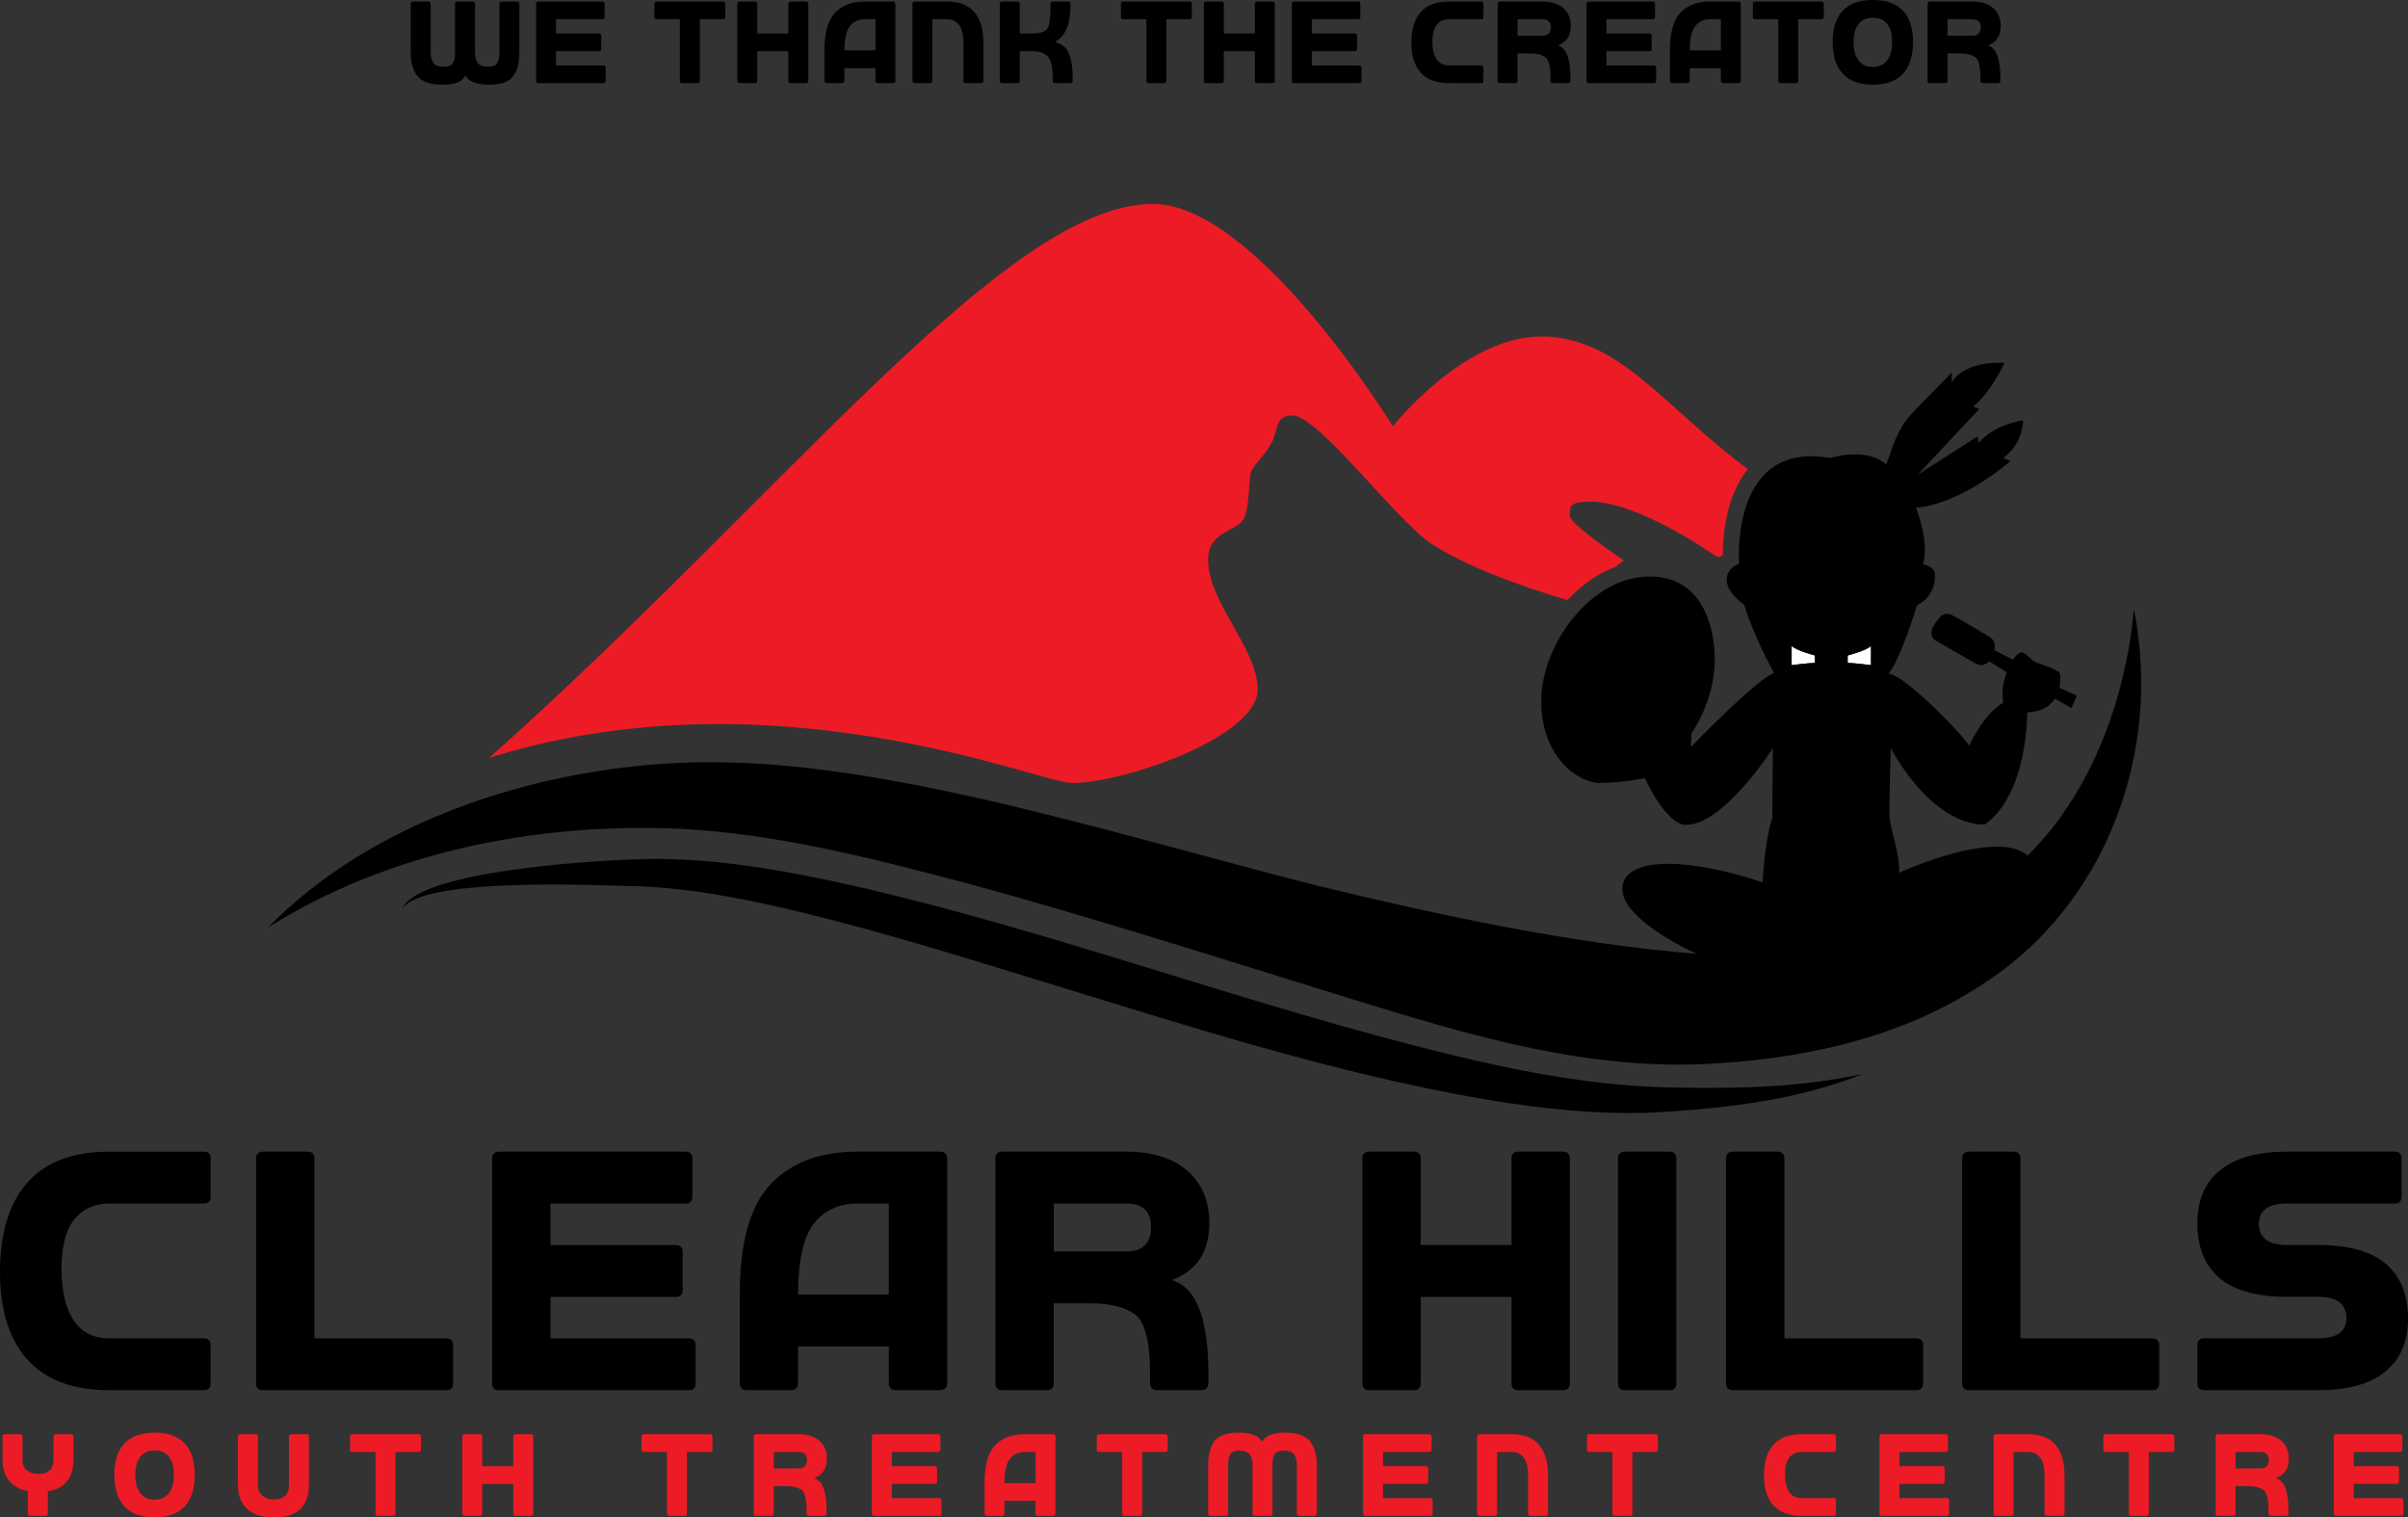 <?xml version="1.0" encoding="UTF-8"?>
<svg xmlns="http://www.w3.org/2000/svg" id="Layer_2" viewBox="0 0 742.16 467.68">
  <rect x="0" y="0" width="742.16" height="467.68" fill="#333333" stroke="none"/>
  <defs>
    <style>.cls-1{fill:#fff;}.cls-2{fill-rule:evenodd;}.cls-2,.cls-3{fill:#ed1b25;}</style>
  </defs>
  <g id="Layer_1-2">
    <path class="cls-2" d="M538.68,144.59c-6.77,8.43-7.69,20.55-7.7,26.33-.32.26-.63.54-.92.84l-1.55-.53s-23.24-16.6-38.37-16.6c-7.01,0-6.27,1.84-6.27,4.42s16.6,13.65,16.6,13.65l-2.57,1.99h0c-5.55,2.09-10.58,5.72-14.78,10.25-5.35-1.54-28.51-8.46-42.03-17.4-10.88-7.19-34.68-39.47-42.79-39.47-4.98,0-4.43,3.69-5.91,7.37-1.47,3.69-5.53,7.38-6.64,9.6-1.1,2.21-.37,11.43-2.58,15.12-2.21,3.69-10.81,3.64-10.81,12.31,0,13.51,15.24,27.16,15.24,40.08,0,14.57-41.14,28.77-57.18,28.77-10.15.02-92.23-35.05-179.66-7.75,91.49-81.48,159.24-170.71,204.61-170.71,31.91,0,73.91,68.53,73.91,68.53,0,0,21.77-27.67,45.75-27.67s37.72,21.6,63.66,40.87Z"></path>
    <path d="M552.19,199.08c1.48,1.48,7.2,2.95,7.2,2.95v2.29c-1.85,0-7.2.69-7.2.69v-5.93Z"></path>
    <path d="M569.46,202.03s5.72-1.47,7.19-2.95v5.93s-5.35-.69-7.19-.69v-2.29Z"></path>
    <path class="cls-1" d="M552.19,199.08v5.93s5.35-.69,7.2-.69v-2.29s-5.72-1.47-7.2-2.95ZM569.46,202.03v2.29c1.84,0,7.19.69,7.19.69v-5.93c-1.47,1.48-7.19,2.95-7.19,2.95ZM552.19,199.08v5.93s5.35-.69,7.2-.69v-2.29s-5.72-1.47-7.2-2.95ZM569.46,202.03v2.29c1.84,0,7.19.69,7.19.69v-5.93c-1.47,1.48-7.19,2.95-7.19,2.95ZM569.46,202.03v2.29c1.84,0,7.19.69,7.19.69v-5.93c-1.47,1.48-7.19,2.95-7.19,2.95ZM552.19,199.08v5.93s5.35-.69,7.2-.69v-2.29s-5.72-1.47-7.2-2.95ZM552.19,199.08v5.93s5.35-.69,7.2-.69v-2.29s-5.72-1.47-7.2-2.95ZM569.46,202.03v2.29c1.84,0,7.19.69,7.19.69v-5.93c-1.47,1.48-7.19,2.95-7.19,2.95ZM569.46,202.03v2.29c1.84,0,7.19.69,7.19.69v-5.93c-1.47,1.48-7.19,2.95-7.19,2.95ZM552.19,199.08v5.93s5.35-.69,7.2-.69v-2.29s-5.72-1.47-7.2-2.95Z"></path>
    <path d="M659.27,198.27c-.38-3.52-.84-7.02-1.64-10.44-.51,6.98-1.73,13.8-3.31,20.46-4.47,19.15-13.37,38.29-26.48,52.38-.94,1.04-1.91,2.05-2.89,3.03-2.29-2-5.7-2.76-9.57-2.76-12.58,0-30.06,8.05-30.06,8.05.37-4.8-2.77-14.39-2.95-16.97-.19-2.58.37-21.4.37-21.4,12.42,21.86,24.85,23.48,28.24,23.48.59,0,.9-.05.9-.05,13.28-9.78,12.91-34.5,12.91-34.5,6.64-.18,8.49-4.24,8.49-4.24l5.16,2.95,1.66-3.87-5.35-2.4s.56-3.69,0-4.61c-.55-.92-5.35-2.58-7.01-3.14-1.66-.55-2.95-2.58-4.24-3.13-.11-.05-.24-.07-.36-.07-1.25,0-2.77,2.28-2.77,2.28l-5.72-2.95c.55-1.66-.19-3.5-1.66-4.24-1.48-.74-9.04-5.53-11.62-6.64-.51-.22-.96-.31-1.36-.31-1.67,0-2.62,1.63-3.81,3.26-1.47,2.03-1.1,4.24.37,4.98,1.48.74,12.18,7.19,13.47,7.56.14.04.29.06.44.06,1.24,0,2.69-1.16,2.69-1.16l5.35,3.32c-2.03,4.79-1.1,9.4-1.1,9.4-6.09,3.32-10.52,13.28-10.52,13.28-1.66-3.13-19.97-22.04-24.88-22.25,3.46-3.59,8.83-21.09,8.83-21.09,0,0,5.54-2.22,5.54-9.23,0-2.95-3.69-3.32-3.69-3.32,2.03-7.56-2.21-17.52-2.21-17.52,14.2-1.11,29.14-14.39,29.14-14.39l-2.21-.92c6.27-4.61,6.08-11.63,6.08-11.63-10.14,1.82-13.65,7.02-13.65,7.02l-.37-2.03-18.44,11.81,19-20.29-1.85-.74c5.72-4.8,9.59-13.47,9.59-13.47-.53-.02-1.04-.03-1.54-.03-11.97,0-14.69,6.12-14.69,6.12v-3.13c-14.76,15.52-15.12,13.28-20.19,28.38-2.71-2.44-6.37-3.13-9.61-3.13-4.16,0-7.64,1.12-7.64,1.12-2.11-.37-4.06-.55-5.86-.55-7.3,0-12.23,2.85-15.55,6.88-7.89,9.56-6.73,25.75-6.69,26.3h0s-3.81.94-3.81,5,5.35,7.56,5.35,7.56c3.32,10.7,9.22,21.03,9.22,21.03-5.72,2.21-25.64,22.87-25.64,22.87l.19-4.24s7.19-9.96,7.19-22.69c0-6.82-2.03-25.64-20.11-25.64s-33.38,21.03-33.38,38.37,11.43,25.27,18.07,25.27,13.84-1.48,13.84-1.48c6.58,13.67,11.55,14.4,12.54,14.4.12,0,.19-.01.19-.01,11.62,0,26.74-23.61,26.74-23.61l-.18,21.58c-2.4,7.01-2.95,19.74-2.95,19.74-11.88-3.91-21.8-5.71-29.13-5.71-9.62,0-14.77,3.11-14.04,8.66,1.13,8.54,18.45,17.08,22.81,19.1-39.27-3.25-78.31-11.68-117.47-21.16-33.47-8.55-67.4-18.43-101.09-26.21-31.29-7.03-63.3-12.91-95.55-11.49-44.96,2.22-94.33,18.09-126.3,50.83,37.17-23.5,82.88-32.38,126.41-30.56,30.25,1.47,59.84,9.11,89.05,16.82,39.68,10.77,79.97,23.76,119.34,35.9,34.6,10.65,69.13,21.12,106.19,19.91,30.06-1.21,60.86-7.41,86.48-23.99,35.85-22.34,53.68-64.71,49.3-105.77ZM569.46,202.03s5.72-1.47,7.19-2.95v5.93s-5.35-.69-7.19-.69v-2.29ZM552.19,199.08c1.48,1.48,7.2,2.95,7.2,2.95v2.29c-1.85,0-7.2.69-7.2.69v-5.93Z"></path>
    <path d="M64.93,426.28c0,1.5-.7,2.2-2.2,2.2h-29.07c-11.09,0-19.48-3.1-25.17-9.39s-8.49-15.38-8.49-27.17,2.8-21.08,8.39-27.37c5.59-6.39,13.99-9.59,25.27-9.59h29.07c1.5,0,2.2.7,2.2,2.2v11.59c0,1.5-.7,2.2-2.2,2.2h-29.07c-4.5,0-7.99,1.6-10.69,4.79-2.7,3.3-4,8.29-4,15.18s1.2,12.19,3.7,15.98c2.4,3.7,6.09,5.59,10.99,5.59h29.07c1.5,0,2.2.7,2.2,2.2v11.59Z"></path>
    <path d="M94.7,354.96c1.5,0,2.2.7,2.2,2.2v55.34h40.56c1.5,0,2.2.7,2.2,2.2v11.59c0,1.5-.7,2.2-2.2,2.2h-56.34c-1.5,0-2.2-.7-2.2-2.2v-69.13c0-1.5.7-2.2,2.2-2.2h13.59Z"></path>
    <path d="M169.65,412.5h42.56c1.5,0,2.2.7,2.2,2.2v11.59c0,1.5-.7,2.2-2.2,2.2h-58.34c-1.5,0-2.2-.7-2.2-2.2v-69.13c0-1.5.7-2.2,2.2-2.2h57.34c1.5,0,2.2.7,2.2,2.2v11.59c0,1.5-.7,2.2-2.2,2.2h-41.56v12.79h38.56c1.5,0,2.2.7,2.2,2.2v11.59c0,1.5-.7,2.2-2.2,2.2h-38.56v12.79Z"></path>
    <path d="M227.99,426.28v-27.17c0-15.88,3.1-27.27,9.39-33.97,6.29-6.79,15.28-10.19,27.07-10.19h25.27c1.4,0,2.1.7,2.2,2.2v69.13c0,1.4-.7,2.1-2.2,2.2h-13.59c-1.4,0-2.1-.7-2.2-2.2v-11.29h-27.97v11.29c0,1.4-.7,2.1-2.2,2.2h-13.59c-1.4,0-2.1-.7-2.2-2.2ZM264.45,370.94c-5.89,0-10.49,2.1-13.69,6.29-3.2,4.2-4.8,11.49-4.8,21.78h27.97v-28.07h-9.49Z"></path>
    <path d="M363.06,395.31c6.29,3.1,9.39,12.59,9.39,28.57v2.4c-.1,1.5-.8,2.2-2.2,2.2h-13.59c-1.5-.1-2.2-.8-2.2-2.2v-2.4c0-10.39-1.6-16.68-4.8-18.88-3.2-2.2-7.79-3.3-13.69-3.3h-11.19v24.58c0,1.5-.7,2.2-2.2,2.2h-13.59c-1.5,0-2.2-.7-2.2-2.2v-69.13c0-1.5.7-2.2,2.2-2.2h38.06c8.09,0,14.39,2,18.88,5.89,4.5,3.9,6.79,9.29,6.79,16.08,0,8.89-3.8,14.68-11.49,17.58l1.8.8ZM324.79,385.72h22.28c5.09,0,7.69-2.5,7.69-7.59,0-4.79-2.6-7.19-7.69-7.19h-22.28v14.79Z"></path>
    <path d="M481.64,354.96c1.5,0,2.2.7,2.2,2.2v69.13c0,1.5-.7,2.2-2.2,2.2h-13.59c-1.5,0-2.2-.7-2.2-2.2v-26.57h-27.97v26.57c0,1.5-.7,2.2-2.2,2.2h-13.59c-1.5,0-2.2-.7-2.2-2.2v-69.13c0-1.5.7-2.2,2.2-2.2h13.59c1.5,0,2.2.7,2.2,2.2v26.57h27.97v-26.57c0-1.5.7-2.2,2.2-2.2h13.59Z"></path>
    <path d="M514.46,354.96c1.5,0,2.2.7,2.2,2.2v69.13c0,1.5-.7,2.2-2.2,2.2h-13.59c-1.5,0-2.2-.7-2.2-2.2v-69.13c0-1.5.7-2.2,2.2-2.2h13.59Z"></path>
    <path d="M547.76,354.96c1.5,0,2.2.7,2.2,2.2v55.34h40.56c1.5,0,2.2.7,2.2,2.2v11.59c0,1.5-.7,2.2-2.2,2.2h-56.34c-1.5,0-2.2-.7-2.2-2.2v-69.13c0-1.5.7-2.2,2.2-2.2h13.59Z"></path>
    <path d="M620.52,354.96c1.5,0,2.2.7,2.2,2.2v55.34h40.56c1.5,0,2.2.7,2.2,2.2v11.59c0,1.5-.7,2.2-2.2,2.2h-56.34c-1.5,0-2.2-.7-2.2-2.2v-69.13c0-1.5.7-2.2,2.2-2.2h13.59Z"></path>
    <path d="M714.49,383.73c9.49,0,16.38,2,20.98,5.89,4.4,3.9,6.69,9.49,6.69,16.68s-2.3,12.69-7.09,16.48c-4.6,3.8-11.49,5.69-20.58,5.69h-35.07c-1.5,0-2.2-.7-2.2-2.2v-11.59c0-1.5.7-2.2,2.2-2.2h35.07c5.79,0,8.69-2.1,8.69-6.19,0-4.4-2.9-6.59-8.69-6.59h-9.59c-9.49,0-16.38-2-20.98-5.89-4.4-3.9-6.69-9.49-6.69-16.68s2.3-12.69,7.09-16.48c4.6-3.8,11.49-5.69,20.58-5.69h33.07c1.5,0,2.2.7,2.2,2.2v11.59c0,1.5-.7,2.2-2.2,2.2h-33.07c-5.79,0-8.69,2.1-8.69,6.19,0,4.4,2.9,6.59,8.69,6.59h9.59Z"></path>
    <path class="cls-3" d="M14.75,466.45c0,.51-.24.75-.75.75h-4.65c-.51,0-.75-.24-.75-.75v-6.9c-2.08-.38-3.76-1.16-5.02-2.36-1.88-1.74-2.8-4.17-2.8-7.24v-7.14c0-.51.24-.75.75-.75h4.65c.51,0,.75.24.75.75v7.11c0,1.4.48,2.49,1.4,3.25.92.75,2.15,1.13,3.62,1.13s2.6-.38,3.38-1.13c.79-.75,1.16-1.84,1.16-3.25v-7.11c0-.51.24-.75.75-.75h4.65c.51,0,.75.24.75.75v7.14c0,3.04-.85,5.47-2.56,7.21-1.26,1.3-3.04,2.12-5.33,2.46v6.83Z"></path>
    <path class="cls-3" d="M38.36,444.86c2.08-2.19,5.16-3.28,9.26-3.28s7.21,1.09,9.29,3.28c2.08,2.22,3.11,5.47,3.11,9.7s-1.06,7.55-3.11,9.77c-2.12,2.22-5.19,3.35-9.29,3.35s-7.17-1.13-9.22-3.35c-2.12-2.22-3.14-5.47-3.14-9.77s1.02-7.48,3.11-9.7ZM41.71,454.56c0,2.46.51,4.34,1.54,5.67,1.02,1.33,2.49,1.98,4.37,1.98s3.38-.65,4.41-1.98c1.02-1.33,1.54-3.21,1.54-5.67s-.51-4.34-1.5-5.6c-1.02-1.26-2.49-1.91-4.44-1.91s-3.38.65-4.37,1.91c-1.02,1.26-1.54,3.14-1.54,5.6Z"></path>
    <path class="cls-3" d="M84.44,467.68c-3.66,0-6.42-.89-8.3-2.63-1.88-1.74-2.8-4.17-2.8-7.24v-15c0-.51.24-.75.75-.75h4.65c.51,0,.75.24.75.75v14.96c0,1.4.48,2.49,1.4,3.25.92.75,2.15,1.13,3.62,1.13s2.6-.38,3.38-1.13c.79-.75,1.16-1.84,1.16-3.25v-14.96c0-.51.24-.75.75-.75h4.65c.51,0,.75.24.75.75v15c0,3.04-.85,5.47-2.56,7.21-1.71,1.78-4.41,2.67-8.13,2.67h-.07Z"></path>
    <path class="cls-3" d="M107.88,446.77v-3.96c0-.51.24-.75.75-.75h20.36c.51,0,.75.24.75.75v3.96c0,.51-.24.75-.75.75h-7.11v18.93c0,.51-.24.75-.75.75h-4.65c-.51,0-.75-.24-.75-.75v-18.93h-7.11c-.51,0-.75-.24-.75-.75Z"></path>
    <path class="cls-3" d="M163.59,442.06c.51,0,.75.24.75.75v23.64c0,.51-.24.75-.75.75h-4.65c-.51,0-.75-.24-.75-.75v-9.09h-9.57v9.09c0,.51-.24.75-.75.75h-4.65c-.51,0-.75-.24-.75-.75v-23.64c0-.51.24-.75.75-.75h4.65c.51,0,.75.24.75.75v9.09h9.57v-9.09c0-.51.24-.75.75-.75h4.65Z"></path>
    <path class="cls-3" d="M197.72,446.77v-3.96c0-.51.24-.75.75-.75h20.36c.51,0,.75.24.75.75v3.96c0,.51-.24.75-.75.75h-7.11v18.93c0,.51-.24.75-.75.75h-4.65c-.51,0-.75-.24-.75-.75v-18.93h-7.11c-.51,0-.75-.24-.75-.75Z"></path>
    <path class="cls-3" d="M251.55,455.86c2.15,1.06,3.21,4.3,3.21,9.77v.82c-.03.51-.27.75-.75.75h-4.65c-.51-.03-.75-.27-.75-.75v-.82c0-3.55-.55-5.71-1.64-6.46-1.09-.75-2.66-1.13-4.68-1.13h-3.83v8.4c0,.51-.24.75-.75.75h-4.65c-.51,0-.75-.24-.75-.75v-23.64c0-.51.24-.75.75-.75h13.02c2.77,0,4.92.68,6.46,2.02,1.54,1.33,2.32,3.18,2.32,5.5,0,3.04-1.3,5.02-3.93,6.01l.61.27ZM238.46,452.58h7.62c1.74,0,2.63-.85,2.63-2.6,0-1.64-.89-2.46-2.63-2.46h-7.62v5.06Z"></path>
    <path class="cls-3" d="M274.88,461.74h14.55c.51,0,.75.24.75.75v3.96c0,.51-.24.75-.75.75h-19.95c-.51,0-.75-.24-.75-.75v-23.64c0-.51.24-.75.75-.75h19.61c.51,0,.75.24.75.75v3.96c0,.51-.24.75-.75.75h-14.21v4.37h13.19c.51,0,.75.24.75.75v3.96c0,.51-.24.75-.75.75h-13.19v4.37Z"></path>
    <path class="cls-3" d="M303.44,466.45v-9.29c0-5.43,1.06-9.33,3.21-11.62,2.15-2.32,5.23-3.48,9.26-3.48h8.64c.48,0,.72.24.75.75v23.64c0,.48-.24.72-.75.75h-4.65c-.48,0-.72-.24-.75-.75v-3.86h-9.57v3.86c0,.48-.24.72-.75.75h-4.65c-.48,0-.72-.24-.75-.75ZM315.91,447.52c-2.02,0-3.59.72-4.68,2.15s-1.64,3.93-1.64,7.45h9.57v-9.6h-3.25Z"></path>
    <path class="cls-3" d="M338.03,446.77v-3.96c0-.51.24-.75.75-.75h20.36c.51,0,.75.24.75.75v3.96c0,.51-.24.75-.75.75h-7.11v18.93c0,.51-.24.75-.75.75h-4.65c-.51,0-.75-.24-.75-.75v-18.93h-7.11c-.51,0-.75-.24-.75-.75Z"></path>
    <path class="cls-3" d="M381.77,441.58c3.66,0,6.05.89,7.11,2.63l.14.2c.92-1.88,3.28-2.83,7-2.83s6.32.89,7.72,2.63c1.4,1.74,2.12,4.17,2.12,7.24v15c0,.51-.24.75-.75.75h-4.65c-.51,0-.75-.24-.75-.75v-15c0-1.4-.31-2.46-.89-3.21-.58-.75-1.64-1.13-3.11-1.13s-2.43.38-2.87,1.09c-.44.75-.65,1.84-.65,3.25v15c0,.51-.24.75-.75.75h-4.65c-.51,0-.75-.24-.75-.75v-15c0-1.4-.31-2.46-.89-3.21-.58-.75-1.64-1.13-3.11-1.13s-2.42.38-2.87,1.09c-.44.75-.65,1.84-.65,3.25v15c0,.51-.24.75-.75.75h-4.65c-.51,0-.75-.24-.75-.75v-15c0-3.04.62-5.47,1.88-7.21,1.26-1.78,3.72-2.66,7.45-2.66h.07Z"></path>
    <path class="cls-3" d="M426.25,461.74h14.55c.51,0,.75.24.75.75v3.96c0,.51-.24.75-.75.75h-19.95c-.51,0-.75-.24-.75-.75v-23.64c0-.51.24-.75.75-.75h19.61c.51,0,.75.24.75.75v3.96c0,.51-.24.75-.75.75h-14.21v4.37h13.19c.51,0,.75.24.75.75v3.96c0,.51-.24.75-.75.75h-13.19v4.37Z"></path>
    <path class="cls-3" d="M471.72,467.2c-.51-.03-.75-.27-.75-.75v-11.68c0-2.49-.44-4.3-1.33-5.47-.89-1.2-2.08-1.78-3.62-1.78h-4.61v18.93c-.03.51-.27.75-.75.75h-4.65c-.51-.03-.75-.27-.75-.75v-23.64c.03-.51.27-.75.75-.75h10.01c3.72,0,6.49,1.09,8.34,3.28,1.84,2.15,2.77,5.3,2.77,9.43v11.68c-.03.51-.27.75-.75.75h-4.65Z"></path>
    <path class="cls-3" d="M489.11,446.77v-3.96c0-.51.24-.75.75-.75h20.36c.51,0,.75.24.75.75v3.96c0,.51-.24.75-.75.75h-7.11v18.93c0,.51-.24.75-.75.75h-4.65c-.51,0-.75-.24-.75-.75v-18.93h-7.11c-.51,0-.75-.24-.75-.75Z"></path>
    <path class="cls-3" d="M565.88,466.45c0,.51-.24.75-.75.75h-9.94c-3.79,0-6.66-1.06-8.61-3.21s-2.9-5.26-2.9-9.29.96-7.21,2.87-9.36c1.91-2.19,4.78-3.28,8.64-3.28h9.94c.51,0,.75.24.75.75v3.96c0,.51-.24.75-.75.75h-9.94c-1.54,0-2.73.55-3.66,1.64-.92,1.13-1.37,2.84-1.37,5.19s.41,4.17,1.26,5.47c.82,1.26,2.08,1.91,3.76,1.91h9.94c.51,0,.75.24.75.75v3.96Z"></path>
    <path class="cls-3" d="M585.43,461.74h14.55c.51,0,.75.24.75.75v3.96c0,.51-.24.75-.75.75h-19.95c-.51,0-.75-.24-.75-.75v-23.64c0-.51.24-.75.75-.75h19.61c.51,0,.75.24.75.75v3.96c0,.51-.24.75-.75.75h-14.21v4.37h13.19c.51,0,.75.24.75.75v3.96c0,.51-.24.75-.75.75h-13.19v4.37Z"></path>
    <path class="cls-3" d="M630.89,467.2c-.51-.03-.75-.27-.75-.75v-11.68c0-2.49-.44-4.3-1.33-5.47-.89-1.2-2.08-1.78-3.62-1.78h-4.61v18.93c-.03.51-.27.75-.75.75h-4.65c-.51-.03-.75-.27-.75-.75v-23.64c.03-.51.27-.75.75-.75h10.01c3.72,0,6.49,1.09,8.34,3.28,1.84,2.15,2.77,5.3,2.77,9.43v11.68c-.03.51-.27.75-.75.75h-4.65Z"></path>
    <path class="cls-3" d="M648.28,446.77v-3.96c0-.51.24-.75.75-.75h20.36c.51,0,.75.24.75.75v3.96c0,.51-.24.75-.75.75h-7.11v18.93c0,.51-.24.75-.75.75h-4.65c-.51,0-.75-.24-.75-.75v-18.93h-7.11c-.51,0-.75-.24-.75-.75Z"></path>
    <path class="cls-3" d="M702.11,455.86c2.15,1.06,3.21,4.3,3.21,9.77v.82c-.03.51-.27.75-.75.75h-4.65c-.51-.03-.75-.27-.75-.75v-.82c0-3.55-.55-5.71-1.64-6.46-1.09-.75-2.67-1.13-4.68-1.13h-3.83v8.4c0,.51-.24.75-.75.75h-4.65c-.51,0-.75-.24-.75-.75v-23.64c0-.51.24-.75.75-.75h13.02c2.77,0,4.92.68,6.46,2.02,1.54,1.33,2.32,3.18,2.32,5.5,0,3.04-1.3,5.02-3.93,6.01l.62.27ZM689.02,452.58h7.62c1.74,0,2.63-.85,2.63-2.6,0-1.64-.89-2.46-2.63-2.46h-7.62v5.06Z"></path>
    <path class="cls-3" d="M725.44,461.74h14.55c.51,0,.75.24.75.75v3.96c0,.51-.24.75-.75.75h-19.95c-.51,0-.75-.24-.75-.75v-23.64c0-.51.24-.75.75-.75h19.61c.51,0,.75.24.75.75v3.96c0,.51-.24.75-.75.75h-14.21v4.37h13.19c.51,0,.75.24.75.75v3.96c0,.51-.24.75-.75.75h-13.19v4.37Z"></path>
    <path d="M150.68,26.1c-3.66,0-6.05-.89-7.11-2.63-.03-.1-.1-.17-.14-.24l-.1.21c-.92,1.78-3.21,2.67-6.94,2.67h-.07c-3.66,0-6.22-.89-7.62-2.63s-2.12-4.17-2.12-7.24V1.23c0-.51.24-.75.75-.75h4.65c.51,0,.75.24.75.75v14.96c0,1.4.31,2.49.89,3.25.58.75,1.64,1.13,3.11,1.13s2.43-.38,2.87-1.13c.44-.75.65-1.85.65-3.25V1.23c0-.51.24-.75.75-.75h4.65c.51,0,.75.24.75.75v14.96c0,1.4.31,2.49.89,3.25.58.75,1.64,1.13,3.11,1.13s2.43-.38,2.87-1.13c.44-.75.65-1.85.65-3.25V1.23c0-.51.24-.75.75-.75h4.65c.51,0,.75.24.75.75v15c0,3.04-.61,5.47-1.88,7.21-1.26,1.78-3.72,2.67-7.45,2.67h-.07Z"></path>
    <path d="M171.38,20.16h14.55c.51,0,.75.24.75.75v3.96c0,.51-.24.75-.75.75h-19.95c-.51,0-.75-.24-.75-.75V1.23c0-.51.24-.75.75-.75h19.61c.51,0,.75.24.75.75v3.96c0,.51-.24.75-.75.75h-14.21v4.37h13.19c.51,0,.75.24.75.75v3.96c0,.51-.24.75-.75.75h-13.19v4.37Z"></path>
    <path d="M201.69,5.19V1.23c0-.51.24-.75.75-.75h20.36c.51,0,.75.24.75.75v3.96c0,.51-.24.75-.75.75h-7.11v18.93c0,.51-.24.75-.75.75h-4.65c-.51,0-.75-.24-.75-.75V5.94h-7.11c-.51,0-.75-.24-.75-.75Z"></path>
    <path d="M248.37.48c.51,0,.75.24.75.75v23.64c0,.51-.24.75-.75.75h-4.65c-.51,0-.75-.24-.75-.75v-9.09h-9.57v9.09c0,.51-.24.75-.75.75h-4.65c-.51,0-.75-.24-.75-.75V1.23c0-.51.24-.75.75-.75h4.65c.51,0,.75.24.75.75v9.09h9.57V1.23c0-.51.24-.75.75-.75h4.65Z"></path>
    <path d="M254.11,24.87v-9.29c0-5.43,1.06-9.33,3.21-11.62,2.15-2.32,5.23-3.48,9.26-3.48h8.64c.48,0,.72.24.75.75v23.64c0,.48-.24.72-.75.75h-4.65c-.48,0-.72-.24-.75-.75v-3.86h-9.57v3.86c0,.48-.24.72-.75.75h-4.65c-.48,0-.72-.24-.75-.75ZM266.58,5.94c-2.02,0-3.59.72-4.68,2.15s-1.64,3.93-1.64,7.45h9.57V5.94h-3.25Z"></path>
    <path d="M297.68,25.62c-.51-.03-.75-.27-.75-.75v-11.68c0-2.49-.44-4.3-1.33-5.47-.89-1.2-2.08-1.78-3.62-1.78h-4.61v18.93c-.03.51-.27.75-.75.75h-4.65c-.51-.03-.75-.27-.75-.75V1.23c.03-.51.27-.75.75-.75h10.01c3.72,0,6.49,1.09,8.34,3.28,1.85,2.15,2.77,5.3,2.77,9.43v11.68c-.03.51-.27.75-.75.75h-4.65Z"></path>
    <path d="M327.39,13.94c2.15,1.26,3.21,4.65,3.21,10.11v.82c-.03.51-.27.75-.75.75h-4.65c-.51-.03-.75-.27-.75-.75v-.82c0-3.55-.55-5.81-1.64-6.8s-2.66-1.47-4.68-1.47h-3.83v9.09c0,.51-.24.75-.75.75h-4.65c-.51,0-.75-.24-.75-.75V1.23c0-.51.24-.75.75-.75h4.65c.51,0,.75.24.75.75v9.09h3.83c2.25,0,3.76-.44,4.51-1.3.75-.85,1.13-3.18,1.13-6.97v-.82c0-.51.24-.75.75-.75h4.65c.51,0,.75.24.75.75v.82c0,5.5-1.61,9.16-4.78,10.9.85.24,1.61.58,2.25.99Z"></path>
    <path d="M345.47,5.19V1.23c0-.51.24-.75.75-.75h20.36c.51,0,.75.24.75.75v3.96c0,.51-.24.75-.75.75h-7.11v18.93c0,.51-.24.75-.75.75h-4.65c-.51,0-.75-.24-.75-.75V5.94h-7.11c-.51,0-.75-.24-.75-.75Z"></path>
    <path d="M392.15.48c.51,0,.75.24.75.75v23.64c0,.51-.24.75-.75.75h-4.65c-.51,0-.75-.24-.75-.75v-9.09h-9.57v9.09c0,.51-.24.75-.75.75h-4.65c-.51,0-.75-.24-.75-.75V1.23c0-.51.24-.75.75-.75h4.65c.51,0,.75.24.75.75v9.09h9.57V1.23c0-.51.24-.75.75-.75h4.65Z"></path>
    <path d="M404.31,20.16h14.55c.51,0,.75.24.75.75v3.96c0,.51-.24.75-.75.75h-19.95c-.51,0-.75-.24-.75-.75V1.23c0-.51.24-.75.75-.75h19.61c.51,0,.75.24.75.75v3.96c0,.51-.24.75-.75.75h-14.21v4.37h13.19c.51,0,.75.24.75.75v3.96c0,.51-.24.75-.75.75h-13.19v4.37Z"></path>
    <path d="M457.2,24.87c0,.51-.24.75-.75.75h-9.94c-3.79,0-6.66-1.06-8.61-3.21-1.95-2.15-2.9-5.26-2.9-9.29s.96-7.21,2.87-9.36c1.91-2.19,4.78-3.28,8.64-3.28h9.94c.51,0,.75.24.75.75v3.96c0,.51-.24.75-.75.75h-9.94c-1.54,0-2.73.55-3.66,1.64-.92,1.13-1.37,2.84-1.37,5.19s.41,4.17,1.26,5.47c.82,1.26,2.08,1.91,3.76,1.91h9.94c.51,0,.75.24.75.75v3.96Z"></path>
    <path d="M480.81,14.28c2.15,1.06,3.21,4.3,3.21,9.77v.82c-.03.51-.27.75-.75.75h-4.65c-.51-.03-.75-.27-.75-.75v-.82c0-3.55-.55-5.71-1.64-6.46-1.09-.75-2.66-1.13-4.68-1.13h-3.83v8.4c0,.51-.24.75-.75.75h-4.65c-.51,0-.75-.24-.75-.75V1.23c0-.51.24-.75.75-.75h13.02c2.77,0,4.92.68,6.46,2.02,1.54,1.33,2.32,3.18,2.32,5.5,0,3.04-1.3,5.02-3.93,6.01l.62.27ZM467.73,11h7.62c1.74,0,2.63-.85,2.63-2.6,0-1.64-.89-2.46-2.63-2.46h-7.62v5.06Z"></path>
    <path d="M495.13,20.16h14.55c.51,0,.75.24.75.75v3.96c0,.51-.24.75-.75.75h-19.95c-.51,0-.75-.24-.75-.75V1.23c0-.51.24-.75.75-.75h19.61c.51,0,.75.24.75.75v3.96c0,.51-.24.75-.75.75h-14.21v4.37h13.19c.51,0,.75.24.75.75v3.96c0,.51-.24.75-.75.75h-13.19v4.37Z"></path>
    <path d="M514.66,24.87v-9.29c0-5.43,1.06-9.33,3.21-11.62,2.15-2.32,5.23-3.48,9.26-3.48h8.64c.48,0,.72.24.75.75v23.64c0,.48-.24.72-.75.75h-4.65c-.48,0-.72-.24-.75-.75v-3.86h-9.57v3.86c0,.48-.24.72-.75.75h-4.65c-.48,0-.72-.24-.75-.75ZM527.13,5.94c-2.02,0-3.59.72-4.68,2.15-1.09,1.44-1.64,3.93-1.64,7.45h9.57V5.94h-3.25Z"></path>
    <path d="M540.23,5.19V1.23c0-.51.24-.75.75-.75h20.36c.51,0,.75.24.75.75v3.96c0,.51-.24.75-.75.75h-7.11v18.93c0,.51-.24.75-.75.75h-4.65c-.51,0-.75-.24-.75-.75V5.94h-7.11c-.51,0-.75-.24-.75-.75Z"></path>
    <path d="M567.95,3.28c2.08-2.19,5.16-3.28,9.26-3.28s7.21,1.09,9.29,3.28c2.08,2.22,3.11,5.47,3.11,9.7s-1.06,7.55-3.11,9.77c-2.12,2.22-5.19,3.35-9.29,3.35s-7.17-1.13-9.22-3.35c-2.12-2.22-3.14-5.47-3.14-9.77s1.03-7.48,3.11-9.7ZM571.29,12.98c0,2.46.51,4.34,1.54,5.67,1.02,1.33,2.49,1.98,4.37,1.98s3.38-.65,4.41-1.98c1.03-1.33,1.54-3.21,1.54-5.67s-.51-4.34-1.5-5.6c-1.02-1.26-2.49-1.91-4.44-1.91s-3.38.65-4.37,1.91c-1.03,1.26-1.54,3.14-1.54,5.6Z"></path>
    <path d="M613.32,14.28c2.15,1.06,3.21,4.3,3.21,9.77v.82c-.03.51-.27.75-.75.75h-4.65c-.51-.03-.75-.27-.75-.75v-.82c0-3.55-.55-5.71-1.64-6.46-1.09-.75-2.67-1.13-4.68-1.13h-3.83v8.4c0,.51-.24.75-.75.75h-4.65c-.51,0-.75-.24-.75-.75V1.23c0-.51.24-.75.75-.75h13.02c2.77,0,4.92.68,6.46,2.02,1.54,1.33,2.32,3.18,2.32,5.5,0,3.04-1.3,5.02-3.93,6.01l.62.27ZM600.24,11h7.62c1.74,0,2.63-.85,2.63-2.6,0-1.64-.89-2.46-2.63-2.46h-7.62v5.06Z"></path>
    <path d="M123.82,280.42c4.18-11.82,57.28-14.96,69.77-15.48,24.55-1.28,48.93,3.39,72.75,8.8,65.36,15.26,128.91,40.02,194.43,54.47,18.6,4.04,37.28,6.79,56.33,7.01,19.09.33,38.43-.13,57.16-4.26-20.29,8.17-42.57,10.67-64.29,11.92-17.15.76-34.38-1.11-51.25-3.87-47.51-8.03-94.16-23.29-140.16-37.34-27.39-8.42-55.01-16.98-82.89-23.09-12.74-2.71-25.48-4.9-38.44-5.4-12.77-.31-68.15-3.03-73.41,7.24h0Z"></path>
  </g>
</svg>
